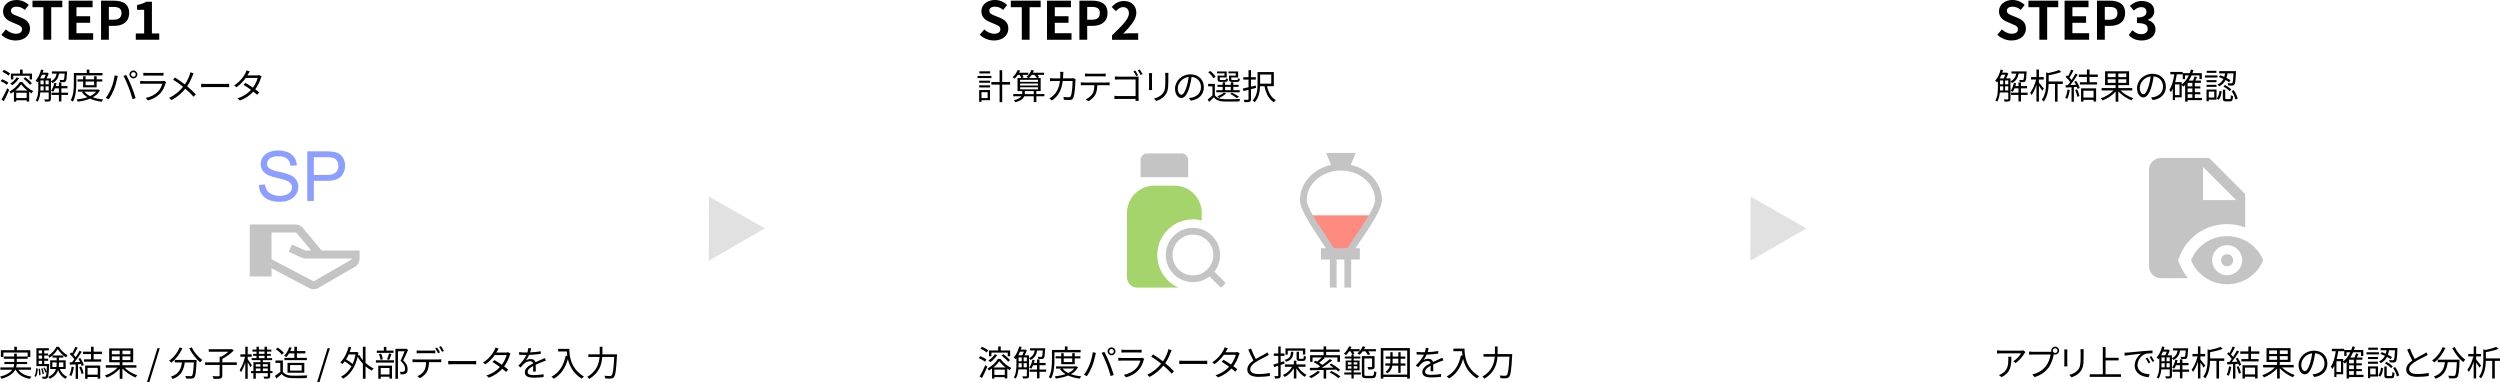 <?xml version="1.0" encoding="UTF-8"?><svg id="_レイヤー_2" xmlns="http://www.w3.org/2000/svg" viewBox="0 0 1138.01 174.08"><defs><style>.cls-1{fill:#ff8a80;}.cls-1,.cls-2,.cls-3,.cls-4,.cls-5,.cls-6{stroke-width:0px;}.cls-3,.cls-5{fill:#c4c4c4;}.cls-4{fill:#a4d46b;}.cls-5{isolation:isolate;opacity:.5;}.cls-6{fill:#8c9eff;}</style></defs><g id="_レイヤー_1-2"><path id="_パス_554" class="cls-5" d="M322.75,89.47l25.39,14.51-25.52,14.73.13-29.24Z"/><path id="_パス_555" class="cls-5" d="M796.9,89.47l25.39,14.51-25.52,14.73.13-29.24Z"/><g id="_グループ_183"><g id="_グループ_182"><path id="_パス_815" class="cls-6" d="M117.81,84.21l2.82-.25c.08.99.4,1.94.93,2.78.57.79,1.36,1.4,2.27,1.75,1.1.46,2.28.69,3.46.67,1.03.02,2.05-.15,3.02-.51.77-.26,1.45-.75,1.95-1.39.42-.56.64-1.24.64-1.93.01-.67-.2-1.33-.62-1.86-.54-.62-1.25-1.08-2.03-1.33-1.32-.44-2.66-.81-4.02-1.1-1.5-.31-2.96-.78-4.36-1.41-.98-.47-1.81-1.2-2.41-2.1-.53-.84-.8-1.82-.79-2.81,0-1.14.34-2.25.97-3.19.69-1.03,1.68-1.82,2.84-2.26,1.32-.53,2.72-.79,4.14-.77,1.52-.03,3.02.24,4.43.81,1.2.48,2.23,1.31,2.95,2.38.69,1.06,1.08,2.29,1.11,3.56l-2.87.22c-.06-1.24-.63-2.41-1.56-3.23-1.15-.81-2.54-1.19-3.93-1.09-1.39-.12-2.78.23-3.95.99-.77.55-1.23,1.44-1.24,2.4-.02.76.3,1.5.88,2,1.38.84,2.91,1.38,4.51,1.61,1.7.33,3.38.81,5,1.44,1.16.48,2.17,1.28,2.91,2.3.63.95.96,2.07.94,3.21,0,1.21-.36,2.39-1.03,3.4-.73,1.1-1.76,1.96-2.96,2.48-1.37.61-2.85.91-4.35.89-1.76.05-3.5-.25-5.14-.89-1.33-.55-2.46-1.49-3.25-2.69-.79-1.21-1.21-2.62-1.23-4.06Z"/><path id="_パス_816" class="cls-6" d="M139.87,91.47v-22.58h8.52c1.15-.02,2.3.05,3.43.21,1,.14,1.95.5,2.79,1.06.78.56,1.4,1.31,1.81,2.18,1.23,2.64.78,5.77-1.15,7.96-1.22,1.33-3.43,2-6.62,2h-5.79v9.18h-2.99ZM142.86,79.63h5.84c1.46.14,2.91-.24,4.11-1.08.84-.78,1.28-1.89,1.22-3.03.02-.86-.23-1.71-.72-2.43-.45-.65-1.12-1.13-1.89-1.33-.92-.17-1.85-.24-2.79-.2h-5.78v8.07Z"/></g><path id="_パス_817" class="cls-3" d="M163.69,114.65v-.61h-17.29l-8.56-10.29c-.82-.99-2.04-1.57-3.33-1.56h-20.82v23.66h9.91v-3.73l17.14,9.03c1.31.7,2.89.67,4.18-.08l16.61-9.59c1.34-.77,2.16-2.2,2.16-3.75v-3.08h0ZM159.71,118.31l-16.61,9.59c-.2.12-.44.12-.65.01l-18.85-9.92v-12.14h10.92c.2,0,.39.09.52.24l6.62,7.96h-2.54c-.1,0-.19-.02-.28-.06l-5.91-2.72-1.53,3.32,5.91,2.71c.57.26,1.18.4,1.81.4h20.93v.02c0,.24-.12.46-.33.59Z"/></g><path class="cls-3" d="M522.21,69.82h15.65c1.66,0,3,1.34,3,3v7.83h-21.65v-7.83c0-1.66,1.34-3,3-3Z"/><path class="cls-4" d="M526.79,116.08c0-8.97,7.27-16.24,16.24-16.24,1.39,0,2.73.19,4.01.52v-3.47c0-6.83-5.54-12.37-12.37-12.37h-9.28c-6.83,0-12.37,5.54-12.37,12.37v29.38c0,2.56,2.08,4.64,4.64,4.64h18.78c-5.68-2.53-9.65-8.21-9.65-14.83Z"/><path class="cls-3" d="M557.95,128.81l-5.16-5.16c1.63-2.1,2.61-4.72,2.61-7.57,0-6.82-5.55-12.37-12.37-12.37s-12.37,5.55-12.37,12.37,5.55,12.37,12.37,12.37c2.85,0,5.48-.98,7.57-2.61l5.16,5.16,2.19-2.19ZM543.03,125.36c-5.12,0-9.28-4.16-9.28-9.28s4.16-9.28,9.28-9.28,9.28,4.16,9.28,9.28-4.16,9.28-9.28,9.28Z"/><path class="cls-1" d="M615.4,114.06c3.36-5.41,7.15-11.21,9.74-16.03h-29.51c2.54,4.82,6.27,10.62,9.58,16.03h10.19Z"/><path class="cls-3" d="M618.93,110.14c5.2-7.72,10.12-15.01,10.12-19.03,0-7.76-6.05-14.27-14.19-16.06l2.27-5.43h-13.49l2.27,5.43c-8.13,1.79-14.18,8.3-14.18,16.06,0,4.06,4.91,11.46,10.11,19.3.57.86,1.14,1.71,1.7,2.56h-2.24v5.18h4.06v12.76h3.09v-12.76h3.52v12.76h3.09v-12.76h3.95v-5.18h-1.99c.63-.94,1.26-1.88,1.9-2.83ZM604.42,108.7c-4.5-6.78-9.6-14.46-9.6-17.59,0-7.43,6.98-13.47,15.57-13.47s15.57,6.04,15.57,13.47c0,3.07-5.1,10.63-9.59,17.3-1.04,1.54-2.06,3.06-3.04,4.56h-6.1c-.91-1.4-1.85-2.83-2.81-4.27Z"/><path class="cls-3" d="M1013.8,115.7c1.53,0,2.74,1.2,2.74,2.74s-1.2,2.74-2.74,2.74-2.74-1.2-2.74-2.74,1.2-2.74,2.74-2.74M1013.8,107.49c-7.47,0-13.85,4.54-16.42,10.95,2.57,6.4,8.95,10.95,16.42,10.95s13.85-4.54,16.42-10.95c-2.57-6.4-8.95-10.95-16.42-10.95M1013.8,125.27c-3.78,0-6.84-3.06-6.84-6.84s3.06-6.84,6.84-6.84,6.84,3.06,6.84,6.84-3.06,6.84-6.84,6.84M992.29,120.49l-.79-2.05.79-2.03c3.53-8.76,11.93-14.4,21.51-14.4,2.87,0,5.64.57,8.21,1.53v-15.22l-16.42-16.42h-21.89c-3.04,0-5.47,2.44-5.47,5.47v43.79c0,3.02,2.45,5.47,5.47,5.47h12.32c-1.51-1.81-2.74-3.89-3.72-6.16M1002.85,76.01l15.05,15.05h-15.05v-15.05Z"/><path class="cls-2" d="M3.13,38.62c-.59-.53-1.82-1.23-2.83-1.67l.67-.88c.98.37,2.22,1.04,2.83,1.55l-.67.99ZM.69,45.35c.74-1.25,1.81-3.35,2.59-5.17l.93.67c-.7,1.71-1.66,3.7-2.46,5.2l-1.06-.7ZM3.89,34.43c-.59-.56-1.81-1.31-2.8-1.76l.66-.88c.99.43,2.23,1.12,2.83,1.68l-.69.96ZM10.14,37.31c1.22,1.71,3.17,3.31,4.95,4.15-.24.27-.51.72-.69,1.02-.37-.21-.74-.43-1.12-.69v4.43h-1.14v-.59h-4.74v.66h-1.07v-4.56c-.46.34-.94.64-1.42.91-.13-.29-.4-.69-.62-.96,1.94-.99,3.83-2.77,4.74-4.37h1.12ZM8.68,35.57c-.77,1.25-1.98,2.47-3.1,3.23-.19-.21-.62-.59-.88-.78,1.12-.67,2.24-1.71,2.88-2.8l1.1.35ZM6.05,36.13h-1.09v-2.64h4.15v-1.81h1.2v1.81h4.27v2.64h-1.1v-1.65h-7.43v1.65ZM12.49,41.22c-1.12-.85-2.16-1.87-2.87-2.85-.61.93-1.54,1.95-2.64,2.85h5.51ZM12.14,44.63v-2.42h-4.74v2.42h4.74ZM11.5,35.18c1.09.8,2.38,1.95,3.01,2.72l-.86.69c-.59-.77-1.87-1.97-2.96-2.8l.82-.61Z"/><path class="cls-2" d="M26.89,33.49c-.34,1.89-1.1,3.42-3.07,4.32-.13-.26-.42-.61-.64-.8v7.97c0,.58-.13.91-.54,1.09-.4.18-1.04.19-2.14.19-.05-.27-.22-.74-.38-1.01.83.03,1.55.03,1.76.02.22-.02.3-.08.3-.29v-2.88h-3.84c-.14,1.49-.48,3.06-1.23,4.21-.16-.18-.61-.43-.85-.54,1.07-1.68,1.18-4.05,1.18-5.84v-2.91c-.11.16-.22.3-.34.43-.18-.19-.64-.56-.9-.72,1.14-1.22,2.02-3.1,2.5-5.06l1.1.24c-.11.4-.24.8-.37,1.18h1.87l.18-.05.7.45c-.27.7-.64,1.52-1.01,2.21h2v1.3c1.68-.74,2.32-2,2.62-3.5h-2.16v-1.01h6.91s0,.3-.02.45c-.13,2.64-.26,3.67-.61,4.05-.21.26-.45.37-.86.4-.34.03-.99.02-1.65-.02-.03-.3-.13-.72-.27-.99.62.06,1.22.06,1.44.06.21.02.34,0,.45-.14.18-.21.32-.94.42-2.8h-2.56ZM19.08,34.03c-.26.59-.51,1.15-.8,1.66h1.84c.24-.48.51-1.1.7-1.66h-1.74ZM18.42,39.92c0,.38,0,.82-.03,1.25h1.47v-1.87h-1.44v.62ZM18.42,38.4h1.44v-1.76h-1.44v1.76ZM20.73,38.4h1.44v-1.76h-1.44v1.76ZM22.17,41.17v-1.87h-1.44v1.87h1.44ZM30.99,43.2h-3.04v2.99h-1.14v-2.99h-3.36v-1.02h3.36v-1.97h-1.78c-.24.59-.53,1.14-.83,1.57-.19-.14-.66-.37-.93-.5.7-.91,1.18-2.22,1.47-3.59l1.01.21c-.1.43-.21.86-.34,1.28h1.39v-1.63h1.14v1.63h2.77v1.02h-2.77v1.97h3.04v1.02Z"/><path class="cls-2" d="M34.74,34.33v3.49c0,2.47-.19,6.07-1.57,8.48-.21-.21-.7-.54-.98-.67,1.31-2.27,1.42-5.51,1.42-7.81v-4.58h5.87v-1.57h1.22v1.57h5.97v1.09h-11.94ZM45.48,41.11c-.72,1.38-1.84,2.4-3.22,3.18,1.39.5,2.99.83,4.71,1.01-.26.24-.56.7-.69,1.01-1.95-.26-3.75-.7-5.27-1.41-1.7.7-3.65,1.14-5.63,1.38-.08-.29-.32-.74-.5-.99,1.73-.18,3.43-.5,4.93-1.02-1.02-.61-1.87-1.38-2.51-2.29l.64-.24h-2.47v-.98h9.04l.21-.05.75.4ZM37.83,39.74v-2.64h-2.54v-.98h2.54v-1.39h1.14v1.39h3.87v-1.39h1.15v1.39h2.58v.98h-2.58v2.64h-6.16ZM38.44,41.73c.61.82,1.5,1.49,2.59,2.03,1.1-.53,2.05-1.18,2.71-2.03h-5.3ZM38.97,37.1v1.68h3.87v-1.68h-3.87Z"/><path class="cls-2" d="M52.2,34.3l1.42.3c-.1.35-.22.82-.29,1.15-.22,1.01-.78,3.38-1.46,5.01-.59,1.47-1.46,3.12-2.35,4.4l-1.36-.58c1.01-1.33,1.9-3.01,2.46-4.35.69-1.65,1.36-4.08,1.57-5.94ZM56.18,34.57l1.3-.43c.64,1.15,1.66,3.36,2.34,5.06.66,1.58,1.5,4.03,1.92,5.47l-1.42.46c-.4-1.63-1.14-3.79-1.81-5.51-.64-1.65-1.62-3.87-2.32-5.06ZM60.73,32.09c.98,0,1.79.82,1.79,1.81s-.82,1.79-1.79,1.79-1.79-.8-1.79-1.79.8-1.81,1.79-1.81ZM60.73,34.96c.58,0,1.06-.48,1.06-1.06s-.48-1.07-1.06-1.07-1.06.48-1.06,1.07.46,1.06,1.06,1.06Z"/><path class="cls-2" d="M75.39,37.82c-.43,1.58-1.15,3.25-2.34,4.55-1.68,1.84-3.68,2.79-5.73,3.35l-.99-1.14c2.27-.46,4.27-1.49,5.63-2.93.98-1.02,1.62-2.38,1.9-3.54h-8.5c-.38,0-.99.02-1.57.05v-1.34c.59.06,1.14.1,1.57.1h8.44c.37,0,.7-.03.88-.13l.91.58c-.08.14-.18.35-.21.46ZM66.68,33.21h6.29c.51,0,1.07-.02,1.46-.08v1.33c-.38-.03-.93-.05-1.47-.05h-6.27c-.5,0-1.01.02-1.44.05v-1.33c.42.06.93.08,1.44.08Z"/><path class="cls-2" d="M87.59,34.57c-.53,1.41-1.33,3.17-2.4,4.72,1.44,1.18,2.82,2.43,3.95,3.67l-1.01,1.1c-1.18-1.36-2.4-2.5-3.78-3.68-1.5,1.81-3.49,3.71-6.27,5.17l-1.1-1.01c2.8-1.31,4.77-3.09,6.35-5.03-1.18-.96-2.98-2.27-4.51-3.23l.83-1.01c1.38.88,3.23,2.19,4.5,3.17,1.04-1.49,1.7-3.01,2.18-4.37.11-.32.26-.83.32-1.18l1.47.51c-.18.29-.4.83-.53,1.17Z"/><path class="cls-2" d="M93.8,38.21h8.77c.8,0,1.38-.05,1.73-.08v1.57c-.32-.02-.99-.08-1.71-.08h-8.79c-.88,0-1.73.03-2.22.08v-1.57c.48.03,1.33.08,2.22.08Z"/><path class="cls-2" d="M112.94,33.74c-.1.19-.21.38-.34.58h4.34c.43,0,.78-.06,1.06-.16l1.06.64c-.14.22-.29.61-.38.86-.42,1.47-1.28,3.34-2.5,4.98.67.5,1.31.99,1.82,1.41l-.94,1.1c-.48-.43-1.09-.93-1.74-1.46-1.42,1.58-3.39,3.06-6.1,4.07l-1.15-.99c2.71-.83,4.75-2.3,6.19-3.86-1.15-.83-2.37-1.67-3.39-2.3l.86-.88c1.06.61,2.26,1.38,3.38,2.16,1.04-1.39,1.86-3.12,2.18-4.43h-5.41c-1.02,1.44-2.45,3.01-4.24,4.24l-1.07-.83c2.75-1.71,4.39-4.11,5.14-5.57.16-.29.42-.85.51-1.26l1.46.46c-.27.42-.56.96-.72,1.25Z"/><path class="cls-2" d="M451.29,35.54h-6.31v-.98h6.31v.98ZM450.65,45.61h-3.87v.74h-1.06v-5.36h4.93v4.62ZM445.73,36.73h4.96v.94h-4.96v-.94ZM445.73,38.84h4.96v.96h-4.96v-.96ZM450.7,33.43h-4.88v-.96h4.88v.96ZM446.77,41.96v2.69h2.8v-2.69h-2.8ZM459.79,38.52h-3.59v8h-1.18v-8h-3.75v-1.17h3.75v-5.39h1.18v5.39h3.59v1.17Z"/><path class="cls-2" d="M475.43,43.83h-3.67v2.67h-1.2v-2.67h-4.31c-.4.99-1.44,1.97-4,2.72-.16-.27-.48-.67-.74-.9,1.98-.5,2.96-1.17,3.41-1.83h-3.67v-.99h4.05c.02-.13.02-.24.02-.35v-1.04h-2.14v-5.92h1.73c-.16-.38-.46-.98-.78-1.44h-.82c-.45.66-.93,1.25-1.41,1.71-.22-.18-.69-.51-.98-.64.98-.82,1.86-2.06,2.35-3.3l1.09.29c-.14.32-.3.64-.46.96h4.19v.98h-2.74c.26.38.5.8.61,1.1l-.86.34h3.14c-.27-.19-.69-.42-.96-.53.98-.77,1.79-1.94,2.22-3.14l1.14.26c-.13.34-.27.67-.45.99h5.09v.98h-3.04c.32.35.59.75.75,1.06l-.85.38h1.58v5.92h-1.97v1.39h3.67v.99ZM464.36,37.26h8.16v-.93h-8.16v.93ZM464.36,38.94h8.16v-.91h-8.16v.91ZM464.36,40.67h8.16v-.96h-8.16v.96ZM470.57,42.84v-1.39h-4.07v1.06c0,.11,0,.22-.02.34h4.08ZM469.62,34.09c-.38.54-.82,1.06-1.23,1.44h3.59c-.22-.4-.64-.98-1.07-1.44h-1.28Z"/><path class="cls-2" d="M483.96,34.02c-.02.58-.05,1.12-.08,1.65h3.81c.43,0,.75-.03,1.02-.08l.9.45c-.05.27-.08.58-.08.78-.06,1.54-.26,6.19-.98,7.73-.32.67-.83.98-1.71.98-.82,0-1.74-.06-2.58-.11l-.16-1.33c.86.11,1.71.18,2.39.18.46,0,.75-.13.93-.53.61-1.22.82-5.15.82-6.87h-4.48c-.58,4.59-2.24,7.03-4.91,8.87l-1.17-.94c.51-.27,1.17-.72,1.65-1.18,1.58-1.44,2.74-3.44,3.17-6.74h-2.69c-.62,0-1.28,0-1.84.06v-1.36c.56.06,1.22.1,1.82.1h2.82c.03-.51.06-1.06.06-1.63,0-.35-.05-.94-.11-1.33h1.5c-.05.37-.08.93-.1,1.31Z"/><path class="cls-2" d="M493.37,37.56h10.48c.34,0,.86-.02,1.25-.08v1.33c-.35-.02-.86-.03-1.25-.03h-4.35c-.05,1.73-.3,3.18-.94,4.37-.58,1.07-1.79,2.23-3.15,2.93l-1.18-.88c1.25-.51,2.4-1.44,3.02-2.45.7-1.12.88-2.47.93-3.97h-4.8c-.48,0-.94,0-1.39.03v-1.33c.45.05.9.08,1.39.08ZM495.33,33.56h6.48c.45,0,1.02-.03,1.49-.1v1.33c-.46-.03-1.02-.05-1.49-.05h-6.47c-.53,0-1.06.02-1.46.05v-1.33c.45.05.93.1,1.44.1Z"/><path class="cls-2" d="M509.24,34.9h7.88c.4,0,.88-.02,1.2-.03-.02.37-.05.86-.05,1.25v8.26c0,.58.05,1.3.06,1.55h-1.44c0-.18.02-.51.03-.9h-7.83c-.66,0-1.38.03-1.81.06v-1.46c.4.05,1.1.1,1.78.1h7.86v-7.56h-7.67c-.61,0-1.39.03-1.76.05v-1.42c.53.06,1.23.1,1.74.1ZM518.09,34.23l-.9.4c-.3-.67-.86-1.6-1.26-2.16l.86-.37c.38.54.98,1.52,1.3,2.13ZM520.14,33.75l-.9.38c-.35-.66-.86-1.57-1.3-2.13l.88-.37c.38.54.98,1.5,1.31,2.11Z"/><path class="cls-2" d="M524.39,34.44v5.35c0,.4.03.93.06,1.22h-1.47c.03-.24.08-.75.08-1.23v-5.33c0-.29-.03-.85-.06-1.15h1.46c-.03.3-.06.77-.06,1.15ZM531.83,34.55v2.59c0,3.84-.53,5.11-1.68,6.48-1.04,1.25-2.64,1.94-3.81,2.34l-1.04-1.1c1.47-.37,2.83-1.01,3.83-2.13,1.14-1.33,1.33-2.62,1.33-5.65v-2.53c0-.54-.03-.99-.08-1.39h1.5c-.03.4-.05.85-.05,1.39Z"/><path class="cls-2" d="M541.99,45.8l-.75-1.18c.51-.05,1.01-.13,1.38-.21,2.05-.46,4.07-1.98,4.07-4.75,0-2.42-1.55-4.42-4.27-4.64-.21,1.49-.51,3.12-.96,4.61-.98,3.3-2.24,4.98-3.73,4.98s-2.85-1.63-2.85-4.27c0-3.47,3.09-6.51,6.99-6.51s6.13,2.64,6.13,5.89-2.21,5.6-6,6.1ZM537.77,43.13c.75,0,1.6-1.07,2.42-3.78.4-1.33.72-2.85.9-4.32-3.07.38-4.96,3.01-4.96,5.19,0,2.02.93,2.91,1.65,2.91Z"/><path class="cls-2" d="M553,43.32c.75,1.2,2.18,1.74,4.05,1.82,1.81.08,5.54.03,7.49-.1-.14.26-.34.78-.38,1.12-1.81.08-5.27.11-7.07.05-2.11-.08-3.57-.66-4.56-1.92-.67.71-1.39,1.38-2.16,2.08l-.62-1.1c.67-.5,1.46-1.17,2.16-1.84v-4.13h-1.97v-1.12h3.07v5.14ZM552.37,35.62c-.42-.8-1.44-1.94-2.37-2.72l.91-.61c.94.75,2,1.86,2.45,2.66l-.99.67ZM564.32,41.99h-10.64v-.93h2.88v-1.52h-2.37v-.91h2.37v-1.15h1.1v1.15h2.62v-1.15h1.14v1.15h2.4v.91h-2.4v1.52h2.9v.93ZM557.4,33.37h-3.43v-.83h4.43v2.71h-3.15v.83c0,.29.08.35.59.35h1.73c.38,0,.46-.1.51-.8.21.16.59.29.88.34-.11,1.04-.42,1.31-1.23,1.31h-1.98c-1.18,0-1.49-.24-1.49-1.2v-1.67h3.14v-1.04ZM558.14,42.54c-.82.77-2.1,1.55-3.15,2.07-.19-.21-.62-.59-.88-.75,1.09-.43,2.27-1.04,2.98-1.68l1.06.37ZM557.66,41.06h2.62v-1.52h-2.62v1.52ZM562.55,33.37h-3.38v-.83h4.43v2.71h-3.12v.82c0,.3.1.37.62.37h1.9c.38,0,.46-.1.51-.85.21.14.59.27.88.34-.11,1.07-.42,1.36-1.26,1.36h-2.15c-1.18,0-1.52-.24-1.52-1.2v-1.67h3.07v-1.04ZM562.92,44.63c-.67-.59-1.82-1.34-2.93-1.91l.85-.53c1.17.56,2.48,1.33,3.23,1.92l-1.15.51Z"/><path class="cls-2" d="M569.46,40.6v4.48c0,.7-.18,1.04-.62,1.23-.43.18-1.14.21-2.37.21-.03-.3-.19-.8-.35-1.09.85.03,1.63.02,1.87,0,.22-.02.34-.08.34-.34v-4.21l-2.29.58-.3-1.17c.74-.14,1.62-.35,2.59-.58v-3.46h-2.38v-1.1h2.38v-3.23h1.14v3.23h2.18v1.1h-2.18v3.19l2.18-.51.11,1.09-2.29.58ZM576.76,39.24c.64,2.83,1.89,5.23,3.97,6.29-.27.22-.64.71-.83,1.02-2.3-1.31-3.62-3.99-4.31-7.31h-2c-.1,2.42-.56,5.33-2.45,7.28-.19-.22-.66-.66-.91-.8,2.02-2.08,2.21-5.11,2.21-7.47v-5.43h7.41v6.42h-3.09ZM573.61,33.94v4.16h5.07v-4.16h-5.07Z"/><path class="cls-2" d="M448.37,164.66c-.59-.53-1.82-1.23-2.83-1.67l.67-.88c.98.37,2.22,1.04,2.83,1.55l-.67.99ZM445.93,171.39c.74-1.25,1.81-3.35,2.59-5.17l.93.67c-.7,1.71-1.66,3.7-2.46,5.2l-1.06-.7ZM449.13,160.47c-.59-.56-1.81-1.31-2.8-1.76l.66-.88c.99.43,2.23,1.12,2.83,1.68l-.69.96ZM455.38,163.35c1.22,1.71,3.17,3.31,4.95,4.15-.24.27-.51.72-.69,1.02-.37-.21-.74-.43-1.12-.69v4.43h-1.14v-.59h-4.74v.66h-1.07v-4.56c-.46.34-.94.64-1.42.91-.13-.29-.4-.69-.62-.96,1.94-.99,3.83-2.77,4.74-4.37h1.12ZM453.92,161.61c-.77,1.25-1.98,2.47-3.1,3.23-.19-.21-.62-.59-.88-.78,1.12-.67,2.24-1.71,2.88-2.8l1.1.35ZM451.29,162.17h-1.09v-2.64h4.15v-1.81h1.2v1.81h4.27v2.64h-1.1v-1.65h-7.43v1.65ZM457.73,167.26c-1.12-.85-2.16-1.87-2.87-2.85-.61.93-1.54,1.95-2.64,2.85h5.51ZM457.38,170.67v-2.42h-4.74v2.42h4.74ZM456.74,161.22c1.09.8,2.38,1.95,3.01,2.72l-.86.69c-.59-.77-1.87-1.97-2.96-2.8l.82-.61Z"/><path class="cls-2" d="M472.13,159.53c-.34,1.89-1.1,3.42-3.07,4.32-.13-.26-.42-.61-.64-.8v7.97c0,.58-.13.91-.54,1.09-.4.18-1.04.19-2.14.19-.05-.27-.22-.74-.38-1.01.83.03,1.55.03,1.76.02.22-.02.3-.08.3-.29v-2.88h-3.84c-.14,1.49-.48,3.06-1.23,4.21-.16-.18-.61-.43-.85-.54,1.07-1.68,1.18-4.05,1.18-5.84v-2.91c-.11.16-.22.3-.34.43-.18-.19-.64-.56-.9-.72,1.14-1.22,2.02-3.1,2.5-5.06l1.1.24c-.11.4-.24.8-.37,1.18h1.87l.18-.05.7.45c-.27.7-.64,1.52-1.01,2.21h2v1.3c1.68-.74,2.32-2,2.62-3.5h-2.16v-1.01h6.91s0,.3-.02.45c-.13,2.64-.26,3.67-.61,4.05-.21.26-.45.37-.86.4-.34.03-.99.02-1.65-.02-.03-.3-.13-.72-.27-.99.62.06,1.22.06,1.44.06.21.02.34,0,.45-.14.18-.21.32-.94.42-2.8h-2.56ZM464.32,160.07c-.26.59-.51,1.15-.8,1.66h1.84c.24-.48.51-1.1.7-1.66h-1.74ZM463.66,165.96c0,.38,0,.82-.03,1.25h1.47v-1.87h-1.44v.62ZM463.66,164.44h1.44v-1.76h-1.44v1.76ZM465.97,164.44h1.44v-1.76h-1.44v1.76ZM467.41,167.21v-1.87h-1.44v1.87h1.44ZM476.23,169.24h-3.04v2.99h-1.14v-2.99h-3.36v-1.02h3.36v-1.97h-1.78c-.24.59-.53,1.14-.83,1.57-.19-.14-.66-.37-.93-.5.7-.91,1.18-2.22,1.47-3.59l1.01.21c-.1.43-.21.86-.34,1.28h1.39v-1.63h1.14v1.63h2.77v1.02h-2.77v1.97h3.04v1.02Z"/><path class="cls-2" d="M479.98,160.37v3.49c0,2.47-.19,6.07-1.57,8.48-.21-.21-.7-.54-.98-.67,1.31-2.27,1.42-5.51,1.42-7.81v-4.58h5.87v-1.57h1.22v1.57h5.97v1.09h-11.94ZM490.72,167.15c-.72,1.38-1.84,2.4-3.22,3.18,1.39.5,2.99.83,4.71,1.01-.26.24-.56.7-.69,1.01-1.95-.26-3.75-.7-5.27-1.41-1.7.7-3.65,1.14-5.63,1.38-.08-.29-.32-.74-.5-.99,1.73-.18,3.43-.5,4.93-1.02-1.02-.61-1.87-1.38-2.51-2.29l.64-.24h-2.47v-.98h9.04l.21-.05.75.4ZM483.07,165.78v-2.64h-2.54v-.98h2.54v-1.39h1.14v1.39h3.87v-1.39h1.15v1.39h2.58v.98h-2.58v2.64h-6.16ZM483.68,167.77c.61.82,1.5,1.49,2.59,2.03,1.1-.53,2.05-1.18,2.71-2.03h-5.3ZM484.21,163.14v1.68h3.87v-1.68h-3.87Z"/><path class="cls-2" d="M497.44,160.34l1.42.3c-.1.35-.22.82-.29,1.15-.22,1.01-.78,3.38-1.46,5.01-.59,1.47-1.46,3.12-2.35,4.4l-1.36-.58c1.01-1.33,1.9-3.01,2.46-4.35.69-1.65,1.36-4.08,1.57-5.94ZM501.42,160.61l1.3-.43c.64,1.15,1.66,3.36,2.34,5.06.66,1.58,1.5,4.03,1.92,5.47l-1.42.46c-.4-1.63-1.14-3.79-1.81-5.51-.64-1.65-1.62-3.87-2.32-5.06ZM505.97,158.13c.98,0,1.79.82,1.79,1.81s-.82,1.79-1.79,1.79-1.79-.8-1.79-1.79.8-1.81,1.79-1.81ZM505.97,161c.58,0,1.06-.48,1.06-1.06s-.48-1.07-1.06-1.07-1.06.48-1.06,1.07.46,1.06,1.06,1.06Z"/><path class="cls-2" d="M520.63,163.86c-.43,1.58-1.15,3.25-2.34,4.55-1.68,1.84-3.68,2.79-5.73,3.35l-.99-1.14c2.27-.46,4.27-1.49,5.63-2.93.98-1.02,1.62-2.38,1.9-3.54h-8.5c-.38,0-.99.02-1.57.05v-1.34c.59.06,1.14.1,1.57.1h8.44c.37,0,.7-.03.88-.13l.91.58c-.08.14-.18.35-.21.46ZM511.92,159.25h6.29c.51,0,1.07-.02,1.46-.08v1.33c-.38-.03-.93-.05-1.47-.05h-6.27c-.5,0-1.01.02-1.44.05v-1.33c.42.06.93.08,1.44.08Z"/><path class="cls-2" d="M532.83,160.61c-.53,1.41-1.33,3.17-2.4,4.72,1.44,1.18,2.82,2.43,3.95,3.67l-1.01,1.1c-1.18-1.36-2.4-2.5-3.78-3.68-1.5,1.81-3.49,3.71-6.27,5.17l-1.1-1.01c2.8-1.31,4.77-3.09,6.35-5.03-1.18-.96-2.98-2.27-4.51-3.23l.83-1.01c1.38.88,3.23,2.19,4.5,3.17,1.04-1.49,1.7-3.01,2.18-4.37.11-.32.26-.83.32-1.18l1.47.51c-.18.29-.4.83-.53,1.17Z"/><path class="cls-2" d="M539.04,164.25h8.77c.8,0,1.38-.05,1.73-.08v1.57c-.32-.02-.99-.08-1.71-.08h-8.79c-.88,0-1.73.03-2.22.08v-1.57c.48.03,1.33.08,2.22.08Z"/><path class="cls-2" d="M558.18,159.78c-.1.19-.21.38-.34.58h4.34c.43,0,.78-.06,1.06-.16l1.06.64c-.14.22-.29.61-.38.86-.42,1.47-1.28,3.34-2.5,4.98.67.5,1.31.99,1.82,1.41l-.94,1.1c-.48-.43-1.09-.93-1.74-1.46-1.42,1.58-3.39,3.06-6.1,4.07l-1.15-.99c2.71-.83,4.75-2.3,6.19-3.86-1.15-.83-2.37-1.67-3.39-2.3l.86-.88c1.06.61,2.26,1.38,3.38,2.16,1.04-1.39,1.86-3.12,2.18-4.43h-5.41c-1.02,1.44-2.45,3.01-4.24,4.24l-1.07-.83c2.75-1.71,4.39-4.11,5.14-5.57.16-.29.42-.85.51-1.26l1.46.46c-.27.42-.56.96-.72,1.25Z"/><path class="cls-2" d="M571.65,163.4c1.5-.91,3.23-1.76,4.11-2.24.46-.27.8-.48,1.14-.75l.7,1.14c-.37.22-.77.43-1.23.67-1.09.56-3.3,1.62-4.87,2.66-1.49.96-2.38,2.02-2.38,3.23,0,1.33,1.26,2.16,3.79,2.16,1.74,0,3.87-.22,5.12-.54v1.42c-1.22.21-3.06.4-5.06.4-3.01,0-5.19-.9-5.19-3.3,0-1.65,1.06-2.94,2.77-4.15-.74-1.31-1.58-3.18-2.32-4.93l1.26-.53c.64,1.76,1.44,3.49,2.14,4.75Z"/><path class="cls-2" d="M582.96,166.12v4.82c0,.66-.14.98-.54,1.17-.38.18-.99.22-1.98.21-.05-.27-.19-.77-.35-1.09.69.02,1.31.02,1.5,0,.19,0,.27-.05.27-.29v-4.47l-1.9.62-.3-1.15c.61-.16,1.38-.4,2.21-.66v-3.28h-2v-1.09h2v-3.2h1.1v3.2h1.71v1.09h-1.71v2.95c.53-.16,1.06-.34,1.58-.51l.16,1.1-1.74.58ZM590.87,166.99c.91,1.5,2.4,2.91,3.86,3.63-.26.22-.64.64-.83.93-1.41-.82-2.82-2.29-3.79-3.91v4.67h-1.15v-4.66c-1.02,1.71-2.53,3.15-4.16,3.97-.18-.27-.5-.69-.77-.91,1.65-.71,3.22-2.11,4.16-3.73h-3.3v-1.09h4.07v-1.71h1.15v1.71h4.18v1.09h-3.41ZM588.77,160.15c-.16,2.46-.77,3.79-3.39,4.51-.1-.27-.37-.66-.59-.86,2.29-.56,2.75-1.6,2.88-3.65h1.1ZM586.18,161.45h-1.02v-2.86h9v2.8h-1.07v-1.78h-6.9v1.84ZM591.3,160.12v2.82c0,.34.06.4.45.4h1.3c.35,0,.43-.18.46-1.41.22.16.66.32.96.4-.11,1.57-.42,1.97-1.28,1.97h-1.57c-1.15,0-1.41-.3-1.41-1.36v-2.82h1.09Z"/><path class="cls-2" d="M600.93,169.27c-1.09,1.1-2.72,2.18-4.1,2.87-.21-.21-.64-.62-.93-.82,1.41-.61,2.95-1.52,3.89-2.46l1.14.42ZM603.68,168.38v3.97h-1.15v-3.94c-2.37.06-4.56.11-6.23.14l-.06-1.1c1.02,0,2.27,0,3.65-.02.37-.21.74-.45,1.1-.69-.78-.62-1.98-1.38-3.01-1.89l.78-.67c.26.13.54.27.82.42.7-.54,1.5-1.26,2.08-1.87h-4.18v1.95h-1.12v-2.98h6.15v-1.54h-6.1v-1.06h6.1v-1.41h1.17v1.41h6.15v1.06h-6.15v1.54h6.29v2.98h-1.17v-1.95h-6.27l.5.24c-.8.74-1.73,1.54-2.56,2.13.54.34,1.09.69,1.49,1.01,1.26-.88,2.51-1.84,3.39-2.64l1.09.58c-1.38,1.12-3.14,2.37-4.74,3.38,1.7-.02,3.54-.05,5.35-.08-.61-.45-1.26-.88-1.86-1.25l.77-.62c1.42.82,3.17,2.05,4.07,2.9l-.85.72c-.24-.26-.58-.54-.94-.85l-4.55.14ZM606.13,168.89c1.36.66,3.1,1.71,4.02,2.5l-.99.72c-.82-.77-2.53-1.89-3.94-2.61l.91-.61Z"/><path class="cls-2" d="M614.11,159.94c-.43.66-.91,1.23-1.38,1.7-.21-.19-.69-.51-.98-.66.98-.83,1.84-2.1,2.34-3.35l1.1.29c-.14.34-.3.67-.48,1.01h4.21v.96c.59-.66,1.09-1.46,1.41-2.26l1.14.27c-.14.35-.32.69-.5,1.02h5.36v1.01h-3.49c.35.45.67.94.85,1.31l-1.06.35c-.19-.45-.64-1.1-1.07-1.66h-1.26c-.45.61-.94,1.14-1.44,1.55-.22-.18-.75-.45-1.02-.59.37-.27.72-.59,1.06-.96h-2.91c.24.42.45.86.56,1.2l-1.04.29c-.13-.38-.4-.98-.69-1.49h-.7ZM616.21,169.55h3.25v.93h-3.25v1.84h-1.02v-1.84h-3.27v-.93h3.27v-.96h-2.64v-4.47h2.64v-.91h-3.03v-.91h3.03v-.82h1.02v.82h3.04v.91h-3.04v.91h2.67v4.47h-2.67v.96ZM613.52,165.94h1.67v-1.04h-1.67v1.04ZM615.18,167.79v-1.07h-1.67v1.07h1.67ZM616.21,164.9v1.04h1.66v-1.04h-1.66ZM617.87,166.71h-1.66v1.07h1.66v-1.07ZM624.63,171.07c.67,0,.78-.37.86-2.11.27.19.72.38,1.06.45-.16,2.13-.5,2.74-1.84,2.74h-2.85c-1.5,0-1.94-.35-1.94-1.82v-8.21h5.79v4.74c0,.61-.13.93-.58,1.14-.45.19-1.17.21-2.26.21-.06-.34-.24-.8-.4-1.12.86.03,1.58.03,1.81.02s.29-.06.29-.26v-3.68h-3.52v7.17c0,.62.11.75.88.75h2.69Z"/><path class="cls-2" d="M641.78,158.45v13.89h-1.22v-.75h-10.85v.75h-1.18v-13.89h13.25ZM640.56,170.51v-10.93h-10.85v10.93h10.85ZM639.75,166.44h-2.18v3.3h-1.06v-3.3h-2.72c-.24,1.38-.83,2.58-2.29,3.51-.16-.22-.53-.59-.75-.77,1.17-.74,1.71-1.68,1.95-2.74h-2.1v-1.01h2.26c.02-.34.03-.67.03-1.02v-1.12h-2.11v-.99h2.11v-1.98h1.04v1.98h2.58v-1.98h1.06v1.98h2.13v.99h-2.13v2.15h2.18v1.01ZM636.51,165.43v-2.15h-2.58v1.14c0,.34,0,.67-.03,1.01h2.61Z"/><path class="cls-2" d="M649.84,160.29c1.63-.08,3.38-.22,4.88-.5l-.02,1.18c-1.58.26-3.57.38-5.31.45-.37.85-.9,1.76-1.44,2.48.61-.38,1.54-.59,2.22-.59,1.04,0,1.89.51,2.15,1.44,1.09-.53,2.06-.91,2.9-1.3.48-.21.86-.38,1.31-.62l.53,1.2c-.42.11-.99.34-1.42.51-.9.34-2.03.8-3.25,1.38.02.93.03,2.29.05,3.07h-1.23c.03-.61.05-1.65.05-2.5-1.49.78-2.53,1.63-2.53,2.69,0,1.25,1.25,1.44,2.9,1.44,1.25,0,2.96-.14,4.37-.38l-.03,1.28c-1.22.16-2.99.29-4.39.29-2.29,0-4.13-.5-4.13-2.45s1.9-3.07,3.78-4.05c-.16-.69-.74-.99-1.46-.99-1.01,0-2.03.5-2.75,1.17-.46.43-.91,1.02-1.46,1.67l-1.09-.8c2.02-1.95,3.09-3.6,3.7-4.9h-.7c-.69,0-1.74-.03-2.62-.1v-1.2c.85.11,1.97.18,2.71.18.34,0,.7,0,1.06-.02.22-.69.37-1.41.4-2l1.31.11c-.1.48-.22,1.1-.46,1.86Z"/><path class="cls-2" d="M666.67,158.68c0,2.83.37,8.87,6.64,12.6-.27.19-.75.7-.96.99-3.94-2.39-5.63-5.89-6.35-8.92-1.18,4.15-3.2,7.06-6.39,8.93-.22-.24-.75-.74-1.07-.94,3.54-1.84,5.51-5.06,6.48-9.54l.7.11c-.11-.74-.18-1.44-.21-2.05h-3.94v-1.18h5.09Z"/><path class="cls-2" d="M688.37,161.19s-.02.45-.03.62c-.35,6.56-.69,8.95-1.39,9.75-.37.45-.75.58-1.36.64-.56.05-1.58.02-2.56-.05-.02-.35-.16-.86-.4-1.22,1.09.1,2.11.11,2.51.11.34,0,.54-.05.74-.24.58-.54.93-2.8,1.23-8.44h-5.46c-.22,3.31-1.28,7.19-5.92,10.02-.19-.29-.62-.75-.91-.94,4.34-2.58,5.36-6.08,5.6-9.08h-5.12v-1.18h5.19v-3.46h1.23v3.46h6.66Z"/><path class="cls-2" d="M918.89,33.49c-.34,1.89-1.1,3.42-3.07,4.32-.13-.26-.42-.61-.64-.8v7.97c0,.58-.13.91-.54,1.09-.4.18-1.04.19-2.14.19-.05-.27-.22-.74-.38-1.01.83.03,1.55.03,1.76.02.22-.02.3-.08.3-.29v-2.88h-3.84c-.14,1.49-.48,3.06-1.23,4.21-.16-.18-.61-.43-.85-.54,1.07-1.68,1.18-4.05,1.18-5.84v-2.91c-.11.16-.22.3-.34.43-.18-.19-.64-.56-.9-.72,1.14-1.22,2.02-3.1,2.5-5.06l1.1.24c-.11.4-.24.8-.37,1.18h1.87l.18-.05.7.45c-.27.7-.64,1.52-1.01,2.21h2v1.3c1.68-.74,2.32-2,2.62-3.5h-2.16v-1.01h6.91s0,.3-.02.45c-.13,2.64-.26,3.67-.61,4.05-.21.26-.45.37-.86.4-.34.03-.99.02-1.65-.02-.03-.3-.13-.72-.27-.99.62.06,1.22.06,1.44.06.21.02.34,0,.45-.14.18-.21.32-.94.42-2.8h-2.56ZM911.08,34.03c-.26.59-.51,1.15-.8,1.66h1.84c.24-.48.51-1.1.7-1.66h-1.75ZM910.42,39.92c0,.38,0,.82-.03,1.25h1.47v-1.87h-1.44v.62ZM910.42,38.4h1.44v-1.76h-1.44v1.76ZM912.73,38.4h1.44v-1.76h-1.44v1.76ZM914.17,41.17v-1.87h-1.44v1.87h1.44ZM922.99,43.2h-3.04v2.99h-1.14v-2.99h-3.36v-1.02h3.36v-1.97h-1.78c-.24.59-.53,1.14-.83,1.57-.19-.14-.66-.37-.93-.5.7-.91,1.18-2.22,1.47-3.59l1.01.21c-.1.43-.21.86-.34,1.28h1.39v-1.63h1.14v1.63h2.77v1.02h-2.77v1.97h3.04v1.02Z"/><path class="cls-2" d="M929.62,41.31c-.29-.53-.94-1.5-1.5-2.29v7.23h-1.12v-7.63c-.61,1.83-1.41,3.6-2.22,4.67-.13-.32-.43-.78-.62-1.07,1.07-1.33,2.16-3.83,2.69-6.02h-2.32v-1.12h2.48v-3.43h1.12v3.43h2.19v1.12h-2.19v1.41c.5.56,1.9,2.31,2.24,2.74l-.74.96ZM938.99,38.24h-2.37v8.04h-1.18v-8.04h-2.9c-.05,2.45-.45,5.63-2.21,7.97-.16-.24-.62-.62-.9-.78,1.79-2.37,1.97-5.59,1.97-7.97v-4.5l1.01.3c1.81-.37,3.7-.9,4.85-1.41l1.01.91c-1.54.64-3.71,1.15-5.71,1.5v2.83h6.43v1.14Z"/><path class="cls-2" d="M942.16,40.93c-.22,1.5-.61,3.04-1.14,4.07-.19-.14-.67-.37-.93-.45.53-.98.86-2.4,1.04-3.81l1.02.19ZM945.09,36.78c.66,1.02,1.36,2.38,1.58,3.25l-.94.45c-.06-.27-.16-.58-.3-.93l-1.39.1v6.66h-1.07v-6.59c-.96.05-1.84.1-2.61.13l-.1-1.07c.32,0,.69-.02,1.06-.03.35-.42.72-.91,1.07-1.42-.48-.72-1.34-1.63-2.1-2.3l.61-.77c.16.13.32.27.48.42.53-.9,1.09-2.1,1.42-2.98l1.06.4c-.54,1.07-1.22,2.35-1.82,3.22.38.38.72.77.98,1.1.66-1.01,1.26-2.05,1.71-2.91l1.02.45c-.93,1.5-2.19,3.39-3.31,4.75.8-.03,1.68-.06,2.56-.11-.24-.48-.51-.98-.78-1.41l.88-.38ZM945.51,40.67c.46.98.93,2.24,1.07,3.07l-.94.32c-.14-.83-.59-2.11-1.02-3.11l.9-.29ZM951.16,35.01v2.4h3.44v1.07h-7.83v-1.07h3.19v-2.4h-3.68v-1.09h3.68v-2.26h1.2v2.26h3.79v1.09h-3.79ZM947.29,40.22h6.87v5.99h-1.15v-.75h-4.61v.8h-1.1v-6.03ZM948.39,41.3v3.09h4.61v-3.09h-4.61Z"/><path class="cls-2" d="M965.26,41.2c1.47,1.47,3.76,2.82,5.78,3.49-.27.24-.64.7-.82.99-2.03-.82-4.39-2.37-5.95-4.07v4.67h-1.23v-4.59c-1.54,1.75-3.87,3.27-5.96,4.05-.16-.27-.54-.74-.8-.98,2.08-.67,4.35-2.05,5.76-3.57h-5.36v-1.1h6.35v-1.34h-4.8v-6.32h10.93v6.32h-4.9v1.34h6.35v1.1h-5.36ZM959.43,35.1h3.6v-1.63h-3.6v1.63ZM963.03,37.73v-1.65h-3.6v1.65h3.6ZM967.9,33.47h-3.63v1.63h3.63v-1.63ZM967.9,36.08h-3.63v1.65h3.63v-1.65Z"/><path class="cls-2" d="M979.91,45.55l-.75-1.18c.51-.05,1.01-.13,1.38-.21,2.05-.46,4.07-1.98,4.07-4.75,0-2.42-1.55-4.42-4.27-4.64-.21,1.49-.51,3.12-.96,4.61-.98,3.3-2.24,4.98-3.73,4.98s-2.85-1.63-2.85-4.27c0-3.47,3.09-6.51,6.99-6.51s6.13,2.64,6.13,5.89-2.21,5.6-6,6.1ZM975.69,42.88c.75,0,1.6-1.07,2.42-3.78.4-1.33.72-2.85.9-4.32-3.07.38-4.96,3.01-4.96,5.19,0,2.02.93,2.91,1.65,2.91Z"/><path class="cls-2" d="M1002.36,45.59h-6.55v.69h-1.12v-7.59c-.27.27-.56.51-.85.75-.14-.19-.48-.53-.72-.75v5.63h-3.07v1.25h-.98v-5.15c-.27.56-.56,1.09-.9,1.55-.13-.27-.46-.85-.67-1.1,1.17-1.7,1.84-4.26,2.26-7.03h-1.81v-1.09h5.62v1.09h-2.69c-.18,1.23-.42,2.43-.72,3.55h2.96v1.09c1.34-1.02,2.43-2.45,3.23-4.15h-1.71v1.68h-1.04v-2.72h3.2c.21-.53.38-1.07.53-1.63l1.14.22c-.14.48-.29.96-.45,1.41h4.26v2.72h-1.07v-1.68h-3.6c-.38.85-.8,1.65-1.3,2.37h1.95c.27-.61.56-1.34.72-1.89l1.12.27c-.26.54-.53,1.12-.77,1.62h2.53v1.01h-2.77v1.63h2.51v.93h-2.51v1.7h2.51v.93h-2.51v1.67h3.26v1.02ZM992.12,38.42h-2.06v4.87h2.06v-4.87ZM997.98,37.71h-2.16v1.63h2.16v-1.63ZM997.98,40.27h-2.16v1.7h2.16v-1.7ZM995.82,44.56h2.16v-1.67h-2.16v1.67Z"/><path class="cls-2" d="M1009.4,35.29h-5.67v-.98h5.67v.98ZM1008.97,45.36h-3.54v.74h-1.01v-5.36h4.55v4.62ZM1008.95,37.42h-4.51v-.94h4.51v.94ZM1004.44,38.59h4.51v.96h-4.51v-.96ZM1008.9,33.18h-4.39v-.96h4.39v.96ZM1005.43,41.71v2.69h2.51v-2.69h-2.51ZM1009.08,44.85c.75-.8,1.1-2.19,1.26-3.51l.96.24c-.16,1.41-.51,2.95-1.36,3.83l-.86-.56ZM1014.74,37.42c-.42-.3-1.01-.67-1.65-1.02-.59,1.17-1.49,2.19-2.91,2.9-.14-.24-.46-.64-.71-.83,1.33-.61,2.13-1.52,2.66-2.54-.7-.34-1.42-.64-2.08-.86l.59-.83c.59.19,1.23.46,1.87.74.16-.51.29-1.06.37-1.58h-2.69v-1.02h7.63s0,.35-.02.5c-.14,3.76-.3,5.15-.7,5.62-.24.32-.51.43-.94.46-.38.03-1.12.03-1.87-.02-.02-.34-.13-.77-.3-1.07.72.06,1.39.06,1.65.06.27.02.42-.02.51-.16.27-.29.42-1.41.54-4.37h-2.71c-.11.7-.27,1.39-.5,2.06.72.37,1.38.74,1.84,1.06l-.59.93ZM1014.97,45.11c.42,0,.5-.22.54-1.82.22.21.67.37.99.46-.11,1.92-.4,2.4-1.41,2.4h-1.78c-1.18,0-1.47-.32-1.47-1.5v-3.84h1.1v3.84c0,.4.06.46.53.46h1.49ZM1012.82,38.66c1.02.54,2.27,1.41,2.85,2.08l-.74.78c-.58-.66-1.78-1.58-2.8-2.16l.69-.7ZM1016.79,41.06c.86,1.17,1.58,2.72,1.81,3.81l-1.04.43c-.21-1.07-.91-2.67-1.73-3.86l.96-.38Z"/><path class="cls-2" d="M921.53,160.85c-.64,1.09-2.16,3.15-3.99,4.42l-1.06-.85c1.47-.85,2.98-2.59,3.51-3.58h-9.12c-.59,0-1.2.03-1.82.1v-1.46c.56.08,1.23.14,1.82.14h9.19c.3,0,.88-.05,1.12-.1l.78.75c-.11.16-.32.4-.43.58ZM911.11,171.69l-1.18-.96c.45-.14.99-.4,1.44-.72,2.48-1.52,2.83-3.79,2.83-6.47,0-.38-.02-.74-.06-1.15h1.44c0,4.34-.38,7.27-4.47,9.3Z"/><path class="cls-2" d="M935.51,157.8c.99,0,1.81.82,1.81,1.81s-.82,1.79-1.81,1.79c-.21,0-.42-.03-.61-.1,0,.05-.02.11-.03.18-.34,1.68-1.12,4.26-2.38,5.91-1.46,1.87-3.36,3.36-6.31,4.27l-1.09-1.2c3.11-.77,4.91-2.13,6.24-3.84,1.14-1.46,1.89-3.68,2.1-5.22h-8.18c-.64,0-1.18.03-1.6.05v-1.42c.45.06,1.07.11,1.6.11h8.04c.14,0,.32,0,.51-.02-.05-.16-.08-.34-.08-.51,0-.99.8-1.81,1.79-1.81ZM935.51,160.66c.59,0,1.07-.48,1.07-1.06s-.48-1.07-1.07-1.07-1.06.48-1.06,1.07.48,1.06,1.06,1.06Z"/><path class="cls-2" d="M941.03,160.23v5.35c0,.4.03.93.06,1.22h-1.47c.03-.24.08-.75.08-1.23v-5.33c0-.29-.03-.85-.06-1.15h1.46c-.03.3-.06.77-.06,1.15ZM948.47,160.34v2.59c0,3.84-.53,5.11-1.68,6.48-1.04,1.25-2.64,1.94-3.81,2.34l-1.04-1.1c1.47-.37,2.83-1.01,3.83-2.13,1.14-1.33,1.33-2.62,1.33-5.65v-2.53c0-.54-.03-.99-.08-1.39h1.5c-.03.4-.05.85-.05,1.39Z"/><path class="cls-2" d="M965.5,170.38v1.18h-14.26v-1.18h5.97v-12.42h1.25v4.9h5.95v1.18h-5.95v6.34h7.04Z"/><path class="cls-2" d="M968.49,160.49c1.04-.11,4.07-.42,7.01-.66,1.75-.14,3.25-.24,4.32-.29v1.28c-.91,0-2.32.02-3.14.26-2.27.74-3.67,3.17-3.67,5.07,0,3.12,2.91,4.11,5.52,4.21l-.46,1.33c-2.96-.11-6.34-1.7-6.34-5.27,0-2.5,1.52-4.53,2.99-5.41-1.71.19-5.79.58-7.52.94l-.14-1.39c.61-.02,1.12-.05,1.42-.08ZM978.83,165.02l-.82.38c-.37-.77-.83-1.6-1.31-2.26l.82-.35c.37.53.98,1.52,1.31,2.23ZM980.65,164.33l-.83.4c-.38-.79-.85-1.57-1.34-2.24l.78-.37c.38.53,1.02,1.5,1.39,2.21Z"/><path class="cls-2" d="M992.39,159.53c-.34,1.89-1.1,3.42-3.07,4.32-.13-.26-.42-.61-.64-.8v7.97c0,.58-.13.91-.54,1.09-.4.18-1.04.19-2.14.19-.05-.27-.22-.74-.38-1.01.83.03,1.55.03,1.76.02.22-.02.3-.08.3-.29v-2.88h-3.84c-.14,1.49-.48,3.06-1.23,4.21-.16-.18-.61-.43-.85-.54,1.07-1.68,1.18-4.05,1.18-5.84v-2.91c-.11.16-.22.3-.34.43-.18-.19-.64-.56-.9-.72,1.14-1.22,2.02-3.1,2.5-5.06l1.1.24c-.11.4-.24.8-.37,1.18h1.87l.18-.05.71.45c-.27.7-.64,1.52-1.01,2.21h2v1.3c1.68-.74,2.32-2,2.62-3.5h-2.16v-1.01h6.92s0,.3-.02.45c-.13,2.64-.26,3.67-.61,4.05-.21.26-.45.37-.87.4-.34.03-.99.02-1.65-.02-.03-.3-.13-.72-.27-.99.62.06,1.22.06,1.44.06.21.02.34,0,.45-.14.18-.21.32-.94.42-2.8h-2.56ZM984.58,160.07c-.26.59-.51,1.15-.8,1.66h1.84c.24-.48.51-1.1.7-1.66h-1.74ZM983.93,165.96c0,.38,0,.82-.03,1.25h1.47v-1.87h-1.44v.62ZM983.93,164.44h1.44v-1.76h-1.44v1.76ZM986.23,164.44h1.44v-1.76h-1.44v1.76ZM987.67,167.21v-1.87h-1.44v1.87h1.44ZM996.49,169.24h-3.04v2.99h-1.14v-2.99h-3.36v-1.02h3.36v-1.97h-1.78c-.24.59-.53,1.14-.83,1.57-.19-.14-.66-.37-.93-.5.7-.91,1.18-2.22,1.47-3.59l1.01.21c-.1.43-.21.86-.34,1.28h1.39v-1.63h1.14v1.63h2.77v1.02h-2.77v1.97h3.04v1.02Z"/><path class="cls-2" d="M1003.13,167.35c-.29-.53-.94-1.5-1.5-2.29v7.23h-1.12v-7.63c-.61,1.83-1.41,3.6-2.23,4.67-.13-.32-.43-.78-.62-1.07,1.07-1.33,2.16-3.83,2.69-6.02h-2.32v-1.12h2.48v-3.43h1.12v3.43h2.19v1.12h-2.19v1.41c.5.56,1.91,2.31,2.24,2.74l-.74.96ZM1012.49,164.28h-2.37v8.04h-1.18v-8.04h-2.9c-.05,2.45-.45,5.63-2.21,7.97-.16-.24-.62-.62-.9-.78,1.79-2.37,1.97-5.59,1.97-7.97v-4.5l1.01.3c1.81-.37,3.7-.9,4.85-1.41l1.01.91c-1.54.64-3.71,1.15-5.71,1.5v2.83h6.43v1.14Z"/><path class="cls-2" d="M1015.67,166.97c-.22,1.5-.61,3.04-1.14,4.07-.19-.14-.67-.37-.93-.45.53-.98.86-2.4,1.04-3.81l1.02.19ZM1018.6,162.82c.66,1.02,1.36,2.38,1.58,3.25l-.94.45c-.06-.27-.16-.58-.3-.93l-1.39.1v6.66h-1.07v-6.59c-.96.05-1.84.1-2.61.13l-.1-1.07c.32,0,.69-.02,1.06-.03.35-.42.72-.91,1.07-1.42-.48-.72-1.34-1.63-2.1-2.3l.61-.77c.16.13.32.27.48.42.53-.9,1.09-2.1,1.42-2.98l1.06.4c-.54,1.07-1.22,2.35-1.83,3.22.38.38.72.77.98,1.1.66-1.01,1.26-2.05,1.71-2.91l1.02.45c-.93,1.5-2.19,3.39-3.31,4.75.8-.03,1.68-.06,2.56-.11-.24-.48-.51-.98-.79-1.41l.88-.38ZM1019.02,166.71c.46.98.93,2.24,1.07,3.07l-.94.32c-.14-.83-.59-2.11-1.02-3.11l.9-.29ZM1024.67,161.05v2.4h3.44v1.07h-7.83v-1.07h3.19v-2.4h-3.68v-1.09h3.68v-2.26h1.2v2.26h3.79v1.09h-3.79ZM1020.79,166.26h6.87v5.99h-1.15v-.75h-4.61v.8h-1.1v-6.03ZM1021.9,167.34v3.09h4.61v-3.09h-4.61Z"/><path class="cls-2" d="M1038.76,167.24c1.47,1.47,3.76,2.82,5.78,3.49-.27.24-.64.7-.82.99-2.03-.82-4.39-2.37-5.96-4.07v4.67h-1.23v-4.59c-1.54,1.75-3.87,3.27-5.95,4.05-.16-.27-.54-.74-.8-.98,2.08-.67,4.35-2.05,5.76-3.57h-5.36v-1.1h6.35v-1.34h-4.8v-6.32h10.93v6.32h-4.9v1.34h6.35v1.1h-5.36ZM1032.93,161.14h3.6v-1.63h-3.6v1.63ZM1036.54,163.77v-1.65h-3.6v1.65h3.6ZM1041.4,159.51h-3.63v1.63h3.63v-1.63ZM1041.4,162.12h-3.63v1.65h3.63v-1.65Z"/><path class="cls-2" d="M1053.42,171.59l-.75-1.18c.51-.05,1.01-.13,1.38-.21,2.05-.46,4.07-1.98,4.07-4.75,0-2.42-1.55-4.42-4.27-4.64-.21,1.49-.51,3.12-.96,4.61-.98,3.3-2.24,4.98-3.73,4.98s-2.85-1.63-2.85-4.27c0-3.47,3.09-6.51,7-6.51s6.13,2.64,6.13,5.89-2.21,5.6-6,6.1ZM1049.19,168.92c.75,0,1.6-1.07,2.42-3.78.4-1.33.72-2.85.9-4.32-3.07.38-4.96,3.01-4.96,5.19,0,2.02.93,2.91,1.65,2.91Z"/><path class="cls-2" d="M1075.87,171.63h-6.55v.69h-1.12v-7.59c-.27.27-.56.51-.85.75-.14-.19-.48-.53-.72-.75v5.63h-3.07v1.25h-.98v-5.15c-.27.56-.56,1.09-.9,1.55-.13-.27-.46-.85-.67-1.1,1.17-1.7,1.84-4.26,2.26-7.03h-1.81v-1.09h5.62v1.09h-2.69c-.18,1.23-.42,2.43-.72,3.55h2.96v1.09c1.34-1.02,2.43-2.45,3.23-4.15h-1.71v1.68h-1.04v-2.72h3.2c.21-.53.38-1.07.53-1.63l1.14.22c-.14.48-.29.96-.45,1.41h4.26v2.72h-1.07v-1.68h-3.6c-.38.85-.8,1.65-1.3,2.37h1.95c.27-.61.56-1.34.72-1.89l1.12.27c-.26.54-.53,1.12-.77,1.62h2.53v1.01h-2.77v1.63h2.51v.93h-2.51v1.7h2.51v.93h-2.51v1.67h3.27v1.02ZM1065.62,164.46h-2.06v4.87h2.06v-4.87ZM1071.48,163.75h-2.16v1.63h2.16v-1.63ZM1071.48,166.31h-2.16v1.7h2.16v-1.7ZM1069.32,170.6h2.16v-1.67h-2.16v1.67Z"/><path class="cls-2" d="M1082.9,161.33h-5.67v-.98h5.67v.98ZM1082.47,171.4h-3.54v.74h-1.01v-5.36h4.55v4.62ZM1082.45,163.46h-4.51v-.94h4.51v.94ZM1077.94,164.63h4.51v.96h-4.51v-.96ZM1082.41,159.22h-4.39v-.96h4.39v.96ZM1078.93,167.75v2.69h2.51v-2.69h-2.51ZM1082.58,170.89c.75-.8,1.1-2.19,1.26-3.51l.96.24c-.16,1.41-.51,2.95-1.36,3.83l-.86-.56ZM1088.25,163.46c-.42-.3-1.01-.67-1.65-1.02-.59,1.17-1.49,2.19-2.91,2.9-.14-.24-.46-.64-.71-.83,1.33-.61,2.13-1.52,2.66-2.54-.7-.34-1.42-.64-2.08-.86l.59-.83c.59.19,1.23.46,1.87.74.16-.51.29-1.06.37-1.58h-2.69v-1.02h7.63s0,.35-.02.5c-.14,3.76-.3,5.15-.7,5.62-.24.32-.51.43-.94.46-.38.03-1.12.03-1.87-.02-.02-.34-.13-.77-.3-1.07.72.06,1.39.06,1.65.06.27.02.42-.02.51-.16.27-.29.42-1.41.54-4.37h-2.71c-.11.7-.27,1.39-.5,2.06.72.37,1.38.74,1.84,1.06l-.59.93ZM1088.47,171.15c.42,0,.5-.22.54-1.82.22.21.67.37.99.46-.11,1.92-.4,2.4-1.41,2.4h-1.78c-1.18,0-1.47-.32-1.47-1.5v-3.84h1.1v3.84c0,.4.06.46.53.46h1.49ZM1086.33,164.7c1.02.54,2.27,1.41,2.85,2.08l-.74.78c-.58-.66-1.78-1.58-2.8-2.16l.69-.7ZM1090.3,167.1c.86,1.17,1.58,2.72,1.81,3.81l-1.04.43c-.21-1.07-.91-2.67-1.73-3.86l.96-.38Z"/><path class="cls-2" d="M1099.18,163.4c1.5-.91,3.23-1.76,4.11-2.24.46-.27.8-.48,1.14-.75l.7,1.14c-.37.22-.77.43-1.23.67-1.09.56-3.3,1.62-4.87,2.66-1.49.96-2.38,2.02-2.38,3.23,0,1.33,1.26,2.16,3.79,2.16,1.75,0,3.87-.22,5.12-.54v1.42c-1.22.21-3.06.4-5.06.4-3.01,0-5.19-.9-5.19-3.3,0-1.65,1.06-2.94,2.77-4.15-.74-1.31-1.58-3.18-2.32-4.93l1.26-.53c.64,1.76,1.44,3.49,2.14,4.75Z"/><path class="cls-2" d="M1113.13,158.39c-1.15,2.69-3.01,5.07-5.03,6.58-.21-.26-.72-.7-1.01-.91,2.02-1.36,3.79-3.57,4.79-6.02l1.25.35ZM1119.63,163.72s-.02.42-.03.58c-.22,4.91-.46,6.75-1.01,7.36-.34.4-.67.5-1.23.56-.53.05-1.52.02-2.51-.03-.03-.35-.18-.83-.4-1.18,1.04.1,2.03.11,2.4.11.34,0,.53-.03.67-.21.42-.4.64-2,.83-6.03h-4.13c-.42,3.15-1.44,6.05-5.51,7.52-.16-.3-.5-.79-.77-1.04,3.76-1.25,4.64-3.78,5.01-6.48h-3.27v-1.15h9.94ZM1117.4,158c1.04,2.15,3.09,4.55,4.82,5.76-.3.26-.75.72-.98,1.06-1.76-1.42-3.78-4-4.96-6.37l1.12-.45Z"/><path class="cls-2" d="M1128.65,167.35c-.29-.53-.94-1.5-1.5-2.29v7.23h-1.12v-7.63c-.61,1.83-1.41,3.6-2.22,4.67-.13-.32-.43-.78-.62-1.07,1.07-1.33,2.16-3.83,2.69-6.02h-2.32v-1.12h2.48v-3.43h1.12v3.43h2.19v1.12h-2.19v1.41c.5.56,1.9,2.31,2.24,2.74l-.74.96ZM1138.01,164.28h-2.37v8.04h-1.18v-8.04h-2.9c-.05,2.45-.45,5.63-2.21,7.97-.16-.24-.62-.62-.9-.78,1.79-2.37,1.97-5.59,1.97-7.97v-4.5l1.01.3c1.81-.37,3.7-.9,4.85-1.41l1.01.91c-1.54.64-3.71,1.15-5.71,1.5v2.83h6.43v1.14Z"/><path class="cls-2" d="M.64,15.84l2.04-2.45c1.27,1.18,2.95,1.97,4.51,1.97,1.85,0,2.83-.79,2.83-2.04,0-1.32-1.08-1.73-2.66-2.4l-2.38-1.01c-1.8-.74-3.6-2.18-3.6-4.78C1.39,2.23,3.93,0,7.53,0c2.06,0,4.13.82,5.57,2.28l-1.8,2.23c-1.13-.94-2.3-1.46-3.77-1.46-1.56,0-2.54.7-2.54,1.87,0,1.27,1.25,1.73,2.76,2.33l2.33.98c2.16.89,3.58,2.26,3.58,4.83,0,2.9-2.42,5.38-6.53,5.38-2.38,0-4.75-.94-6.48-2.59Z"/><path class="cls-2" d="M19.77,3.29h-4.99V.31h13.58v2.98h-5.04v14.81h-3.55V3.29Z"/><path class="cls-2" d="M31.24.31h10.9v2.98h-7.34v4.1h6.24v2.98h-6.24v4.75h7.61v2.98h-11.16V.31Z"/><path class="cls-2" d="M46,.31h5.83c3.94,0,6.96,1.39,6.96,5.59s-3.05,5.88-6.86,5.88h-2.38v6.31h-3.55V.31ZM51.69,8.98c2.45,0,3.62-1.03,3.62-3.07s-1.3-2.76-3.74-2.76h-2.02v5.83h2.14Z"/><path class="cls-2" d="M61.8,15.24h3.82V4.46h-3.22v-2.18c1.78-.34,3-.79,4.13-1.49h2.62v14.45h3.34v2.86h-10.68v-2.86Z"/><path class="cls-2" d="M445.99,15.84l2.04-2.45c1.27,1.18,2.95,1.97,4.51,1.97,1.85,0,2.83-.79,2.83-2.04,0-1.32-1.08-1.73-2.66-2.4l-2.38-1.01c-1.8-.74-3.6-2.18-3.6-4.78,0-2.9,2.54-5.14,6.14-5.14,2.06,0,4.13.82,5.57,2.28l-1.8,2.23c-1.13-.94-2.3-1.46-3.77-1.46-1.56,0-2.54.7-2.54,1.87,0,1.27,1.25,1.73,2.76,2.33l2.33.98c2.16.89,3.58,2.26,3.58,4.83,0,2.9-2.42,5.38-6.53,5.38-2.38,0-4.75-.94-6.48-2.59Z"/><path class="cls-2" d="M465.12,3.29h-4.99V.31h13.58v2.98h-5.04v14.81h-3.55V3.29Z"/><path class="cls-2" d="M476.59.31h10.9v2.98h-7.34v4.1h6.24v2.98h-6.24v4.75h7.61v2.98h-11.16V.31Z"/><path class="cls-2" d="M491.35.31h5.83c3.94,0,6.96,1.39,6.96,5.59s-3.05,5.88-6.86,5.88h-2.38v6.31h-3.55V.31ZM497.04,8.98c2.45,0,3.62-1.03,3.62-3.07s-1.3-2.76-3.74-2.76h-2.02v5.83h2.14Z"/><path class="cls-2" d="M506.2,16.06c4.63-4.42,7.68-7.44,7.68-10.01,0-1.75-.96-2.81-2.66-2.81-1.3,0-2.35.86-3.26,1.85l-1.92-1.92c1.63-1.75,3.22-2.71,5.64-2.71,3.36,0,5.59,2.14,5.59,5.4,0,3.02-2.78,6.14-5.95,9.46.89-.1,2.06-.19,2.9-.19h3.89v2.98h-11.9v-2.04Z"/><path class="cls-2" d="M909.2,15.84l2.04-2.45c1.27,1.18,2.95,1.97,4.51,1.97,1.85,0,2.83-.79,2.83-2.04,0-1.32-1.08-1.73-2.66-2.4l-2.38-1.01c-1.8-.74-3.6-2.18-3.6-4.78,0-2.9,2.54-5.14,6.14-5.14,2.06,0,4.13.82,5.57,2.28l-1.8,2.23c-1.13-.94-2.3-1.46-3.77-1.46-1.56,0-2.54.7-2.54,1.87,0,1.27,1.25,1.73,2.76,2.33l2.33.98c2.16.89,3.58,2.26,3.58,4.83,0,2.9-2.42,5.38-6.53,5.38-2.38,0-4.75-.94-6.48-2.59Z"/><path class="cls-2" d="M928.33,3.29h-4.99V.31h13.58v2.98h-5.04v14.81h-3.55V3.29Z"/><path class="cls-2" d="M939.8.31h10.9v2.98h-7.34v4.1h6.24v2.98h-6.24v4.75h7.61v2.98h-11.16V.31Z"/><path class="cls-2" d="M954.56.31h5.83c3.94,0,6.96,1.39,6.96,5.59s-3.05,5.88-6.86,5.88h-2.38v6.31h-3.55V.31ZM960.25,8.98c2.45,0,3.62-1.03,3.62-3.07s-1.3-2.76-3.74-2.76h-2.02v5.83h2.14Z"/><path class="cls-2" d="M969.01,15.96l1.66-2.23c1.06,1.03,2.35,1.82,3.96,1.82,1.8,0,3.02-.86,3.02-2.35,0-1.68-1.03-2.71-4.9-2.71v-2.54c3.26,0,4.32-1.08,4.32-2.57,0-1.34-.86-2.14-2.38-2.14-1.27,0-2.3.6-3.36,1.58l-1.8-2.16c1.54-1.34,3.24-2.21,5.33-2.21,3.43,0,5.76,1.68,5.76,4.66,0,1.87-1.1,3.17-2.95,3.91v.12c1.99.53,3.53,1.99,3.53,4.27,0,3.17-2.86,5.02-6.24,5.02-2.81,0-4.71-1.06-5.95-2.47Z"/><path class="cls-2" d="M8.36,168.29c1.14,1.71,3.19,2.75,5.97,3.15-.26.24-.56.72-.72,1.02-3.12-.54-5.3-1.89-6.51-4.18h-.14c-.83,1.58-2.58,3.06-6.23,4.15-.13-.26-.46-.71-.72-.96,3.12-.86,4.75-1.98,5.59-3.18H.16v-1.06h5.97c.19-.5.27-1.01.3-1.5H2v-.99h4.47v-1.42H1.74v-1.01h4.72v-1.33h1.18v1.33h4.95v-1.84H1.55v2H.4v-3.07h6.1v-1.55h1.18v1.55h6.11v3.07h-1.2v.85h-4.95v1.42h4.72v.99h-4.75c-.03.5-.11,1.01-.26,1.5h6.79v1.06h-5.79Z"/><path class="cls-2" d="M15.65,171.17c.56-.78.75-2.19.8-3.54l.75.14c-.08,1.41-.26,2.93-.88,3.78l-.67-.38ZM22.39,165.7s0,.3-.02.46c-.16,3.94-.35,5.35-.72,5.83-.24.27-.48.38-.85.42-.32.03-.88.03-1.42,0-.03-.29-.11-.7-.27-.94.54.03,1.04.03,1.25.03.19,0,.3-.02.43-.16.16-.21.29-.75.38-1.97l-.54.22c-.14-.58-.5-1.44-.86-2.08l.56-.21c.34.59.72,1.39.86,1.94.06-.66.11-1.5.16-2.58h-4.77v-8.16h5.67v1.01h-2.11v1.38h1.78v.96h-1.78v1.42h1.78v.96h-1.78v1.47h2.26ZM18.19,167.83c.18.94.27,2.13.26,2.91l-.66.1c.03-.8-.06-1.99-.22-2.93l.62-.08ZM17.6,159.5v1.38h1.55v-1.38h-1.55ZM19.15,161.84h-1.55v1.42h1.55v-1.42ZM17.6,165.7h1.55v-1.47h-1.55v1.47ZM19.35,170.34c-.06-.69-.34-1.76-.62-2.58l.59-.13c.3.8.59,1.87.66,2.55l-.62.16ZM26.76,157.84c.96,1.57,2.51,3.09,3.95,3.86-.21.27-.46.69-.62,1.01-1.42-.9-2.95-2.4-3.81-3.79-.77,1.36-2.21,2.94-3.78,3.94-.13-.27-.38-.7-.59-.93,1.57-.93,3.09-2.59,3.78-4.08h1.07ZM27.25,167.99c.62,1.6,1.78,2.87,3.33,3.49-.24.21-.59.66-.75.94-1.57-.74-2.72-2.11-3.39-3.86-.5,1.46-1.55,2.82-3.76,3.87-.16-.24-.5-.64-.75-.83,2.16-.99,3.12-2.27,3.55-3.62h-2.64v-3.94h2.95v-1.26h-1.9v-.98h4.95v.98h-1.98v1.26h3.04v3.94h-2.62ZM25.68,167.07c.08-.53.1-1.06.1-1.57v-.53h-1.94v2.1h1.84ZM26.84,164.98v.54c0,.51-.02,1.04-.08,1.55h2.08v-2.1h-2Z"/><path class="cls-2" d="M33.63,167.09c-.22,1.5-.61,3.04-1.14,4.07-.19-.14-.67-.37-.93-.45.53-.98.86-2.4,1.04-3.81l1.02.19ZM36.56,162.94c.66,1.02,1.36,2.38,1.58,3.25l-.94.45c-.06-.27-.16-.58-.3-.93l-1.39.1v6.66h-1.07v-6.59c-.96.05-1.84.1-2.61.13l-.1-1.07c.32,0,.69-.02,1.06-.03.35-.42.72-.91,1.07-1.42-.48-.72-1.34-1.63-2.1-2.3l.61-.77c.16.13.32.27.48.42.53-.9,1.09-2.1,1.42-2.98l1.06.4c-.54,1.07-1.22,2.35-1.82,3.22.38.38.72.77.98,1.1.66-1.01,1.26-2.05,1.71-2.91l1.02.45c-.93,1.5-2.19,3.39-3.31,4.75.8-.03,1.68-.06,2.56-.11-.24-.48-.51-.98-.78-1.41l.88-.38ZM36.98,166.83c.46.98.93,2.24,1.07,3.07l-.94.32c-.14-.83-.59-2.11-1.02-3.11l.9-.29ZM42.63,161.17v2.4h3.44v1.07h-7.83v-1.07h3.19v-2.4h-3.68v-1.09h3.68v-2.26h1.2v2.26h3.79v1.09h-3.79ZM38.75,166.38h6.87v5.99h-1.15v-.75h-4.61v.8h-1.1v-6.03ZM39.86,167.46v3.09h4.61v-3.09h-4.61Z"/><path class="cls-2" d="M56.72,167.36c1.47,1.47,3.76,2.82,5.78,3.49-.27.24-.64.7-.82.99-2.03-.82-4.39-2.37-5.95-4.07v4.67h-1.23v-4.59c-1.54,1.75-3.87,3.27-5.95,4.05-.16-.27-.54-.74-.8-.98,2.08-.67,4.35-2.05,5.76-3.57h-5.36v-1.1h6.35v-1.34h-4.8v-6.32h10.93v6.32h-4.9v1.34h6.35v1.1h-5.36ZM50.9,161.26h3.6v-1.63h-3.6v1.63ZM54.5,163.89v-1.65h-3.6v1.65h3.6ZM59.36,159.63h-3.63v1.63h3.63v-1.63ZM59.36,162.24h-3.63v1.65h3.63v-1.65Z"/><path class="cls-2" d="M71.67,158.51h1.06l-4.79,15.57h-1.07l4.8-15.57Z"/><path class="cls-2" d="M83.01,158.51c-1.15,2.69-3.01,5.07-5.03,6.58-.21-.26-.72-.7-1.01-.91,2.02-1.36,3.79-3.57,4.79-6.02l1.25.35ZM89.51,163.84s-.02.42-.03.58c-.22,4.91-.46,6.75-1.01,7.36-.34.4-.67.5-1.23.56-.53.05-1.52.02-2.51-.03-.03-.35-.18-.83-.4-1.18,1.04.1,2.03.11,2.4.11.34,0,.53-.03.67-.21.42-.4.64-2,.83-6.03h-4.13c-.42,3.15-1.44,6.05-5.51,7.52-.16-.3-.5-.79-.77-1.04,3.76-1.25,4.64-3.78,5.01-6.48h-3.27v-1.15h9.94ZM87.28,158.12c1.04,2.15,3.09,4.55,4.82,5.76-.3.26-.75.72-.98,1.06-1.76-1.42-3.78-4-4.96-6.37l1.12-.45Z"/><path class="cls-2" d="M107.78,166.11h-6.59v4.79c0,.8-.21,1.17-.8,1.36-.59.19-1.63.22-3.15.21-.1-.34-.3-.88-.51-1.22,1.28.05,2.46.05,2.8.03.35-.02.45-.1.45-.38v-4.79h-6.61v-1.18h6.61v-2.56h.75c1.14-.62,2.37-1.47,3.3-2.27h-9.01v-1.15h10.26l.29-.06.86.66c-1.36,1.38-3.46,2.87-5.23,3.83v1.57h6.59v1.18Z"/><path class="cls-2" d="M114,167.17c-.22-.51-.78-1.49-1.25-2.27v7.52h-1.09v-7.47c-.53,1.74-1.22,3.42-1.95,4.47-.13-.3-.42-.75-.61-1.02.99-1.33,1.97-3.83,2.43-6h-2.11v-1.1h2.24v-3.46h1.09v3.46h1.83v1.1h-1.83v1.1c.45.59,1.63,2.37,1.9,2.8l-.66.88ZM124.02,169.83h-1.02v1.36c0,.56-.11.86-.54,1.04-.42.16-1.1.16-2.16.16-.05-.27-.21-.69-.34-.96.77.03,1.46.02,1.68.02.19-.02.26-.08.26-.27v-1.34h-5.46v2.56h-1.09v-2.56h-1.09v-.93h1.09v-4.02h3.2v-.94h-4v-.91h2.21v-1.07h-1.52v-.88h1.52v-1.04h-1.84v-.9h1.84v-1.31h1.09v1.31h2.58v-1.31h1.12v1.31h1.98v.9h-1.98v1.04h1.75v.88h-1.75v1.07h2.31v.91h-4.21v.94h3.36v4.02h1.02v.93ZM116.43,165.78v1.1h2.11v-1.1h-2.11ZM116.43,168.9h2.11v-1.17h-2.11v1.17ZM117.84,161.07h2.58v-1.04h-2.58v1.04ZM117.84,163.02h2.58v-1.07h-2.58v1.07ZM119.64,165.78v1.1h2.26v-1.1h-2.26ZM121.89,168.9v-1.17h-2.26v1.17h2.26Z"/><path class="cls-2" d="M128.77,169.2c.75,1.17,2.15,1.71,3.99,1.79,1.74.06,5.3.02,7.17-.11-.13.29-.34.85-.38,1.22-1.74.06-5.03.1-6.79.03-2.08-.08-3.51-.66-4.53-1.89-.77.67-1.57,1.36-2.42,2.05l-.64-1.2c.74-.48,1.63-1.15,2.43-1.83v-4.05h-2.22v-1.12h3.39v5.11ZM128.27,161.47c-.5-.77-1.68-1.82-2.72-2.53l.88-.72c1.02.67,2.23,1.7,2.79,2.46l-.94.78ZM131.57,160.86c-.38.64-.8,1.22-1.22,1.68-.24-.18-.74-.46-1.02-.58,1.01-.98,1.84-2.43,2.32-3.92l1.12.26c-.18.51-.4,1.02-.64,1.52h1.86v-1.99h1.17v1.99h3.83v1.04h-3.83v2.03h4.51v1.04h-10.21v-1.04h4.53v-2.03h-2.42ZM130.88,169.68v-4.5h7.64v4.5h-7.64ZM132.05,168.71h5.27v-2.54h-5.27v2.54Z"/><path class="cls-2" d="M149.11,158.51h1.06l-4.79,15.57h-1.07l4.8-15.57Z"/><path class="cls-2" d="M166.4,165.18c1.14,1.07,2.43,1.95,3.7,2.53-.27.22-.64.69-.85,1.01-.96-.5-1.94-1.18-2.85-1.98v5.67h-1.22v-6.83c-.91-.98-1.75-2.05-2.39-3.14-1.17,5.04-3.57,8.23-6.61,9.92-.21-.27-.66-.7-.94-.88,1.9-.99,3.54-2.54,4.74-4.71-.74-.7-1.95-1.6-3.06-2.27-.34.45-.69.86-1.06,1.23-.19-.21-.7-.59-.98-.77,1.76-1.63,3.09-4.27,3.83-7.14l1.17.24c-.21.75-.45,1.5-.72,2.21h3.01l.22-.06.77.29c-.06.46-.16.91-.24,1.34l.62-.24c.43.8.99,1.58,1.63,2.34v-6.1h1.22v7.35ZM158.72,161.37c-.37.8-.75,1.55-1.18,2.22,1.04.61,2.23,1.41,2.99,2.1.56-1.26,1.01-2.71,1.31-4.32h-3.12Z"/><path class="cls-2" d="M171.12,163.98h8.23v1.09h-8.23v-1.09ZM179.12,160.64h-7.59v-1.04h3.2v-1.71h1.14v1.71h3.25v1.04ZM172.19,166.46h6.26v5.89h-1.15v-.85h-4v.94h-1.1v-5.99ZM173.22,163.79c-.08-.7-.37-1.78-.7-2.59l.99-.21c.37.79.66,1.87.74,2.56l-1.02.24ZM173.3,167.52v2.95h4v-2.95h-4ZM176.19,163.6c.3-.74.7-1.92.9-2.72l1.12.27c-.34.93-.72,1.99-1.06,2.69l-.96-.24ZM185.75,159.28c-.66,1.5-1.47,3.34-2.22,4.8,1.6,1.47,2,2.74,2.02,3.87,0,.98-.22,1.71-.78,2.08-.29.19-.62.3-1.04.35-.4.05-.93.05-1.39.03-.02-.34-.13-.85-.34-1.18.5.05.93.05,1.26.03.24-.02.5-.06.69-.18.34-.21.43-.69.43-1.26,0-1.01-.45-2.19-2.06-3.58.66-1.34,1.36-3.07,1.86-4.35h-3.03v12.55h-1.15v-13.67h4.71l.19-.05.86.56Z"/><path class="cls-2" d="M189.14,163.62h10.48c.34,0,.86-.02,1.25-.08v1.33c-.35-.02-.86-.03-1.25-.03h-4.35c-.05,1.73-.3,3.19-.94,4.39-.58,1.06-1.79,2.21-3.15,2.91l-1.18-.88c1.25-.51,2.4-1.44,3.03-2.45.7-1.1.88-2.45.93-3.97h-4.8c-.48,0-.94,0-1.38.03v-1.33c.43.05.88.08,1.38.08ZM191.11,159.61h5.54c.46,0,1.02-.03,1.49-.1v1.33c-.46-.03-1.02-.05-1.49-.05h-5.52c-.53,0-1.06.02-1.47.05v-1.33c.46.05.94.1,1.46.1ZM200.28,160.41l-.86.38c-.32-.66-.86-1.62-1.3-2.23l.85-.35c.4.56.99,1.54,1.31,2.19ZM202.07,159.76l-.86.38c-.35-.71-.86-1.6-1.33-2.21l.85-.35c.42.58,1.04,1.58,1.34,2.18Z"/><path class="cls-2" d="M206.26,164.37h8.77c.8,0,1.38-.05,1.73-.08v1.57c-.32-.02-.99-.08-1.71-.08h-8.79c-.88,0-1.73.03-2.22.08v-1.57c.48.03,1.33.08,2.22.08Z"/><path class="cls-2" d="M226.26,159.9c-.1.19-.21.38-.34.58h4.34c.43,0,.78-.06,1.06-.16l1.06.64c-.14.22-.29.61-.38.86-.42,1.47-1.28,3.34-2.5,4.98.67.5,1.31.99,1.82,1.41l-.94,1.1c-.48-.43-1.09-.93-1.74-1.46-1.42,1.58-3.39,3.06-6.1,4.07l-1.15-.99c2.71-.83,4.75-2.3,6.19-3.86-1.15-.83-2.37-1.67-3.39-2.3l.86-.88c1.06.61,2.26,1.38,3.38,2.16,1.04-1.39,1.86-3.12,2.18-4.43h-5.41c-1.02,1.44-2.45,3.01-4.24,4.24l-1.07-.83c2.75-1.71,4.39-4.11,5.14-5.57.16-.29.42-.85.51-1.26l1.46.46c-.27.42-.56.96-.72,1.25Z"/><path class="cls-2" d="M241.3,160.41c1.63-.08,3.38-.22,4.88-.5l-.02,1.18c-1.58.26-3.57.38-5.31.45-.37.85-.9,1.76-1.44,2.48.61-.38,1.54-.59,2.22-.59,1.04,0,1.89.51,2.15,1.44,1.09-.53,2.06-.91,2.9-1.3.48-.21.86-.38,1.31-.62l.53,1.2c-.42.11-.99.34-1.42.51-.9.34-2.03.8-3.25,1.38.02.93.03,2.29.05,3.07h-1.23c.03-.61.05-1.65.05-2.5-1.49.78-2.53,1.63-2.53,2.69,0,1.25,1.25,1.44,2.9,1.44,1.25,0,2.96-.14,4.37-.38l-.03,1.28c-1.22.16-2.99.29-4.39.29-2.29,0-4.13-.5-4.13-2.45s1.9-3.07,3.78-4.05c-.16-.69-.74-.99-1.46-.99-1.01,0-2.03.5-2.75,1.17-.46.43-.91,1.02-1.46,1.67l-1.09-.8c2.02-1.95,3.09-3.6,3.7-4.9h-.7c-.69,0-1.74-.03-2.62-.1v-1.2c.85.11,1.97.18,2.71.18.34,0,.7,0,1.06-.02.22-.69.37-1.41.4-2l1.31.11c-.1.48-.22,1.1-.46,1.86Z"/><path class="cls-2" d="M259.17,158.8c0,2.83.37,8.87,6.64,12.6-.27.19-.75.7-.96.99-3.94-2.39-5.63-5.89-6.35-8.92-1.18,4.15-3.2,7.06-6.39,8.93-.22-.24-.75-.74-1.07-.94,3.54-1.84,5.51-5.06,6.48-9.54l.7.11c-.11-.74-.18-1.44-.21-2.05h-3.94v-1.18h5.09Z"/><path class="cls-2" d="M280.87,161.31s-.02.45-.03.62c-.35,6.56-.69,8.95-1.39,9.75-.37.45-.75.58-1.36.64-.56.05-1.58.02-2.56-.05-.02-.35-.16-.86-.4-1.22,1.09.1,2.11.11,2.51.11.34,0,.54-.05.74-.24.58-.54.93-2.8,1.23-8.44h-5.46c-.22,3.31-1.28,7.19-5.92,10.02-.19-.29-.62-.75-.91-.94,4.34-2.58,5.36-6.08,5.6-9.08h-5.12v-1.18h5.19v-3.46h1.23v3.46h6.66Z"/></g></svg>